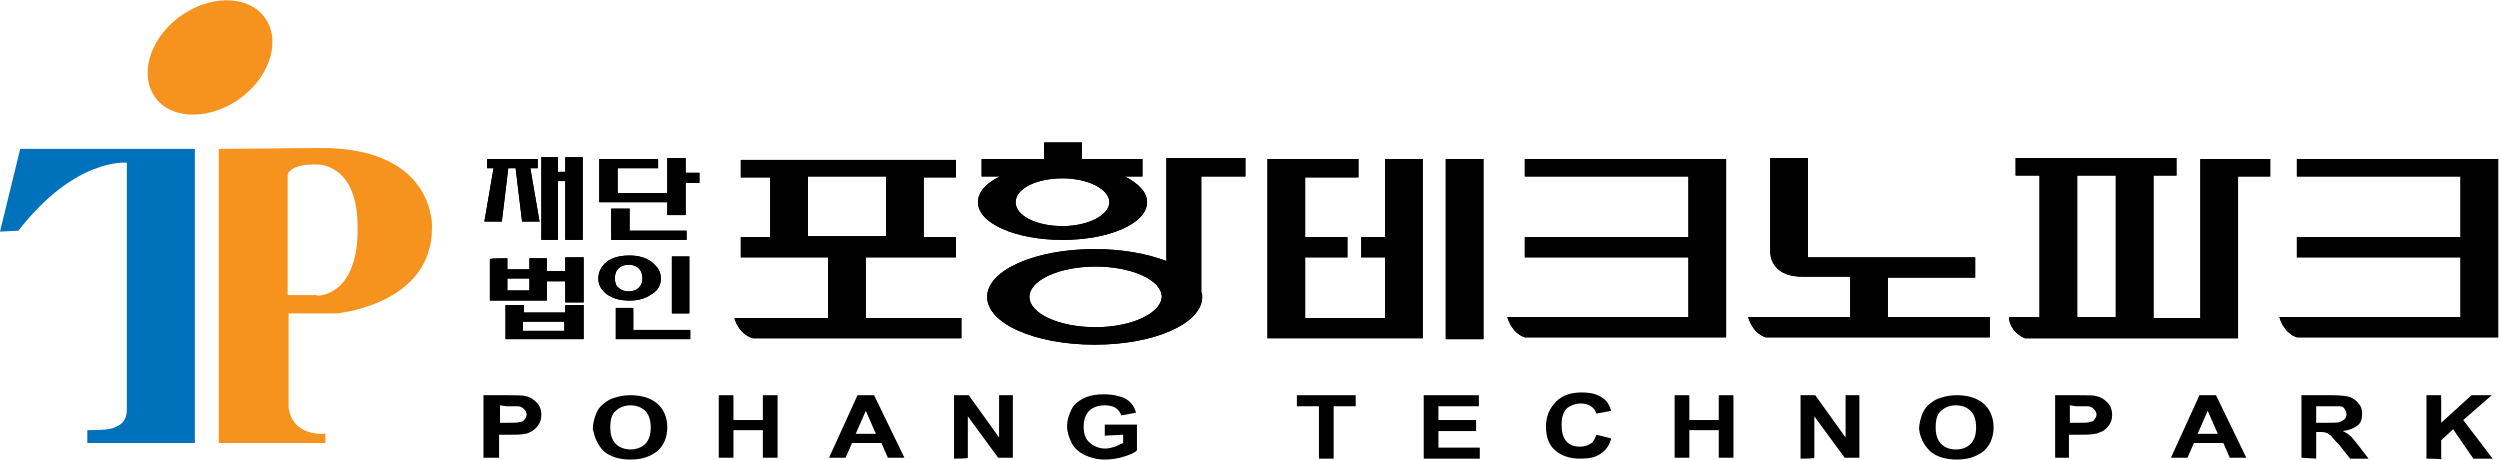 <?xml version="1.0" encoding="utf-8"?>
<!-- Generator: Adobe Illustrator 25.2.3, SVG Export Plug-In . SVG Version: 6.00 Build 0)  -->
<svg version="1.1" id="Layer_1" xmlns="http://www.w3.org/2000/svg" xmlns:xlink="http://www.w3.org/1999/xlink" x="0px" y="0px"
	 viewBox="0 0 272 50" style="enable-background:new 0 0 272 50;" xml:space="preserve">
<style type="text/css">
	.st0{fill:#0071BB;}
	.st1{fill:#F6921E;}
</style>
<g>
	<path class="st0" d="M2.2,16.2h19v32H9.5v-1.4c2,0,2.6-0.1,3.2-0.4c0.7-0.3,1.1-0.9,1.1-1.8V20v-2.3c0,0-5.6-0.6-11.8,7.4l-2,0.1
		L2.2,16.2z"/>
	<path class="st1" d="M34.9,16.1c12.6,0,12.1,8.7,12.1,8.7c0,8.4-10.4,9.3-10.4,9.3h-5.2v10.2c0.4,3.3,4,2.9,4,2.9v1H23.8v-32
		L34.9,16.1z M34.5,32.2c4.8-0.5,4.4-7.3,4.4-7.3c0.1-7.2-4.4-7-4.4-7c-3-0.1-3.2,1.1-3.2,1.1v13.1H34.5z"/>
	<path class="st1" d="M29,2.2c1.6,2.6,0.1,6.6-3.3,8.8c-3.4,2.2-7.5,1.9-9-0.7c-1.6-2.6-0.1-6.6,3.3-8.8C23.4-0.7,27.4-0.4,29,2.2z"
		/>
</g>
<g>
	<g>
		<g>
			<polygon points="150.7,25.8 148.1,25.8 148.1,28 150.7,28 150.7,34.6 142,34.6 142,28 146.6,28 146.6,25.8 142,25.8 142,19.3 
				147.8,19.3 147.8,17.3 142,17.3 142,17.3 137.9,17.3 137.9,36.8 154.8,36.8 154.8,17.3 150.7,17.3 			"/>
			<rect x="157.3" y="17.3" width="4.1" height="19.6"/>
		</g>
		<path d="M187.8,17.3l-21.9,0v1.9h17.8v6.6h-17.8V28h17.8v6.5H164c0,0,0.4,1.7,1.9,2.2h21.9L187.8,17.3L187.8,17.3z"/>
		<path d="M271.8,17.3l-21.9,0v1.9h17.8v6.6h-17.8V28h17.8v6.5H248c0,0,0.4,1.7,1.9,2.2h21.9L271.8,17.3L271.8,17.3z"/>
		<path d="M220.3,36.8h23.2V19.2h3.5v-1.9h-3.5v0h-4.1v17.3h-5.1V19.1h2.5v-1.9h-17.5v1.9h2.6v15.4h-3.3
			C218.5,34.6,218.7,36.1,220.3,36.8z M226,19.1h4.2v15.4H226V19.1z"/>
		<path d="M205.4,34.6v-4.4h9.5V28h-18.2V17.2h-4.1v10.1c0,0-0.2,2.8,3.5,2.8h5.2v4.4h-11.1c0,0,0.4,1.7,1.9,2.2h24.4v-2.2H205.4z"
			/>
		<path d="M94.2,34.6V28h9.8v-2.2h-3.5v-6.5h3.5v-1.9H80.6v1.9h3.2v6.5h-3.2V28h9.5v6.6H79.9c0,0,0.4,1.7,2,2.2h22.7v-2.2H94.2z
			 M87.9,19.2h8.5v6.5h-8.5V19.2z"/>
		<g>
			<path d="M135.5,19.2v-2h-8.6l0,11.2c-2.1-0.8-4.8-1.3-7.8-1.3c-6.5,0-11.7,2.3-11.7,5.2s5.2,5.2,11.7,5.2
				c6.5,0,11.7-2.3,11.7-5.2c0-0.2,0-0.4-0.1-0.5V19.2H135.5z M119.2,35.6c-4,0-7.2-1.5-7.2-3.3s3.2-3.3,7.2-3.3s7.2,1.5,7.2,3.3
				C126.3,34.1,123.1,35.6,119.2,35.6z"/>
			<path d="M124.8,22c0-1.1-0.9-2-2.4-2.8h1.9v-1.9h-6.6v-1.8h-4.1v1.8h-6.8v1.9h2c-1.5,0.7-2.4,1.7-2.4,2.8c0,2.3,4.1,4.1,9.2,4.1
				C120.7,26.1,124.8,24.3,124.8,22z M110.5,22c0-1.5,2.3-2.6,5.1-2.6s5.1,1.2,5.1,2.6s-2.3,2.6-5.1,2.6
				C112.8,24.6,110.5,23.5,110.5,22z"/>
		</g>
		<path d="M53,18.3v-1h5.5v1h-0.8l1,5.8h-1.9l-0.7-5.8h-0.8l-0.7,5.8h-1.9l1-5.8H53z M61.5,19.7h-0.8v6.4h-1.8v-9h1.8v1.6h0.8v-1.6
			h1.9v9h-1.9V19.7z"/>
		<path d="M71.6,17.3v1h-4.4V21h5.4v-3.8h2v1.6h1.5v1.1h-1.5v3.5h-2V22h-7.4v-4.7H71.6z M66.5,22.7h2v2.4h6.2v1h-8.2V22.7z"/>
		<path d="M55.2,28.1v1.2h2.4v-1.2h1.9v1.4h2v-1.5h2v4.9h-2v-2.3h-2v2.1h-6.2v-4.5C53.3,28.1,55.2,28.1,55.2,28.1z M55.2,30.3v1.3
			h2.4v-1.3H55.2z M55,33.2h2V34h4.5v-0.8h2v3.7H55V33.2z M61.4,35h-4.5v1h4.5V35z"/>
		<path d="M70.9,28.5c0.6,0.5,1,1,1,1.8c0,0.7-0.3,1.3-1,1.7c-0.7,0.5-1.5,0.7-2.4,0.7c-1,0-1.8-0.2-2.5-0.7c-0.6-0.5-0.9-1-0.9-1.7
			c0-0.7,0.3-1.3,0.9-1.8c0.6-0.5,1.5-0.7,2.5-0.7C69.4,27.8,70.2,28,70.9,28.5z M67.3,29.2c-0.3,0.3-0.4,0.6-0.4,1.1
			c0,0.4,0.1,0.8,0.4,1c0.3,0.3,0.7,0.4,1.1,0.4c0.4,0,0.8-0.1,1.1-0.4c0.3-0.3,0.4-0.6,0.4-1c0-0.4-0.1-0.8-0.4-1.1
			c-0.3-0.3-0.7-0.4-1.1-0.4C68,28.8,67.6,28.9,67.3,29.2z M73.1,27.9h1.9v6.2h-1.9V27.9z M67,33.5h1.9v2.4h6.2v1H67V33.5z"/>
	</g>
	<g>
		<g>
			<polygon points="150.7,25.8 148.1,25.8 148.1,28 150.7,28 150.7,34.6 142,34.6 142,28 146.6,28 146.6,25.8 142,25.8 142,19.3 
				147.8,19.3 147.8,17.3 142,17.3 142,17.3 137.9,17.3 137.9,36.8 154.8,36.8 154.8,17.3 150.7,17.3 			"/>
			<rect x="157.3" y="17.3" width="4.1" height="19.6"/>
		</g>
		<path d="M187.8,17.3l-21.9,0v1.9h17.8v6.6h-17.8V28h17.8v6.5H164c0,0,0.4,1.7,1.9,2.2h21.9L187.8,17.3L187.8,17.3z"/>
		<path d="M271.8,17.3l-21.9,0v1.9h17.8v6.6h-17.8V28h17.8v6.5H248c0,0,0.4,1.7,1.9,2.2h21.9L271.8,17.3L271.8,17.3z"/>
		<path d="M220.3,36.8h23.2V19.2h3.5v-1.9h-3.5v0h-4.1v17.3h-5.1V19.1h2.5v-1.9h-17.5v1.9h2.6v15.4h-3.3
			C218.5,34.6,218.7,36.1,220.3,36.8z M226,19.1h4.2v15.4H226V19.1z"/>
		<path d="M205.4,34.6v-4.4h9.5V28h-18.2V17.2h-4.1v10.1c0,0-0.2,2.8,3.5,2.8h5.2v4.4h-11.1c0,0,0.4,1.7,1.9,2.2h24.4v-2.2H205.4z"
			/>
		<path d="M94.2,34.6V28h9.8v-2.2h-3.5v-6.5h3.5v-1.9H80.6v1.9h3.2v6.5h-3.2V28h9.5v6.6H79.9c0,0,0.4,1.7,2,2.2h22.7v-2.2H94.2z
			 M87.9,19.2h8.5v6.5h-8.5V19.2z"/>
		<g>
			<path d="M135.5,19.2v-2h-8.6l0,11.2c-2.1-0.8-4.8-1.3-7.8-1.3c-6.5,0-11.7,2.3-11.7,5.2s5.2,5.2,11.7,5.2
				c6.5,0,11.7-2.3,11.7-5.2c0-0.2,0-0.4-0.1-0.5V19.2H135.5z M119.2,35.6c-4,0-7.2-1.5-7.2-3.3s3.2-3.3,7.2-3.3s7.2,1.5,7.2,3.3
				C126.3,34.1,123.1,35.6,119.2,35.6z"/>
			<path d="M124.8,22c0-1.1-0.9-2-2.4-2.8h1.9v-1.9h-6.6v-1.8h-4.1v1.8h-6.8v1.9h2c-1.5,0.7-2.4,1.7-2.4,2.8c0,2.3,4.1,4.1,9.2,4.1
				C120.7,26.1,124.8,24.3,124.8,22z M110.5,22c0-1.5,2.3-2.6,5.1-2.6s5.1,1.2,5.1,2.6s-2.3,2.6-5.1,2.6
				C112.8,24.6,110.5,23.5,110.5,22z"/>
		</g>
		<path d="M53,18.3v-1h5.5v1h-0.8l1,5.8h-1.9l-0.7-5.8h-0.8l-0.7,5.8h-1.9l1-5.8H53z M61.5,19.7h-0.8v6.4h-1.8v-9h1.8v1.6h0.8v-1.6
			h1.9v9h-1.9V19.7z"/>
		<path d="M71.6,17.3v1h-4.4V21h5.4v-3.8h2v1.6h1.5v1.1h-1.5v3.5h-2V22h-7.4v-4.7H71.6z M66.5,22.7h2v2.4h6.2v1h-8.2V22.7z"/>
		<path d="M55.2,28.1v1.2h2.4v-1.2h1.9v1.4h2v-1.5h2v4.9h-2v-2.3h-2v2.1h-6.2v-4.5C53.3,28.1,55.2,28.1,55.2,28.1z M55.2,30.3v1.3
			h2.4v-1.3H55.2z M55,33.2h2V34h4.5v-0.8h2v3.7H55V33.2z M61.4,35h-4.5v1h4.5V35z"/>
		<path d="M70.9,28.5c0.6,0.5,1,1,1,1.8c0,0.7-0.3,1.3-1,1.7c-0.7,0.5-1.5,0.7-2.4,0.7c-1,0-1.8-0.2-2.5-0.7c-0.6-0.5-0.9-1-0.9-1.7
			c0-0.7,0.3-1.3,0.9-1.8c0.6-0.5,1.5-0.7,2.5-0.7C69.4,27.8,70.2,28,70.9,28.5z M67.3,29.2c-0.3,0.3-0.4,0.6-0.4,1.1
			c0,0.4,0.1,0.8,0.4,1c0.3,0.3,0.7,0.4,1.1,0.4c0.4,0,0.8-0.1,1.1-0.4c0.3-0.3,0.4-0.6,0.4-1c0-0.4-0.1-0.8-0.4-1.1
			c-0.3-0.3-0.7-0.4-1.1-0.4C68,28.8,67.6,28.9,67.3,29.2z M73.1,27.9h1.9v6.2h-1.9V27.9z M67,33.5h1.9v2.4h6.2v1H67V33.5z"/>
	</g>
</g>
<path d="M55.1,44.2c0.6,0,1,0,1.2,0c0.3,0,0.5,0.1,0.7,0.3s0.3,0.4,0.3,0.6c0,0.2-0.1,0.4-0.2,0.5c-0.1,0.2-0.3,0.3-0.5,0.3
	c-0.2,0.1-0.7,0.1-1.3,0.1h-0.9v-1.9L55.1,44.2L55.1,44.2z M54.3,49.9v-2.6h1.1c0.7,0,1.3,0,1.7-0.1c0.3,0,0.6-0.2,0.8-0.3
	c0.3-0.2,0.5-0.4,0.7-0.7s0.3-0.6,0.3-1.1c0-0.5-0.2-1-0.5-1.3s-0.7-0.6-1.2-0.7c-0.3-0.1-1-0.1-2-0.1h-2.6v6.8H54.3z"/>
<path d="M67,44.7c0.4-0.4,1-0.6,1.6-0.6s1.2,0.2,1.6,0.6c0.4,0.4,0.6,1,0.6,1.8c0,0.8-0.2,1.4-0.6,1.8c-0.4,0.4-1,0.6-1.6,0.6
	s-1.2-0.2-1.6-0.6c-0.4-0.4-0.6-1-0.6-1.8C66.4,45.6,66.6,45,67,44.7z M65.7,49.1c0.7,0.6,1.7,0.9,2.9,0.9c1.2,0,2.1-0.3,2.9-0.9
	c0.7-0.6,1.1-1.5,1.1-2.6c0-1.1-0.4-2-1.1-2.6c-0.7-0.6-1.7-0.9-2.9-0.9c-0.7,0-1.2,0.1-1.8,0.3c-0.4,0.1-0.7,0.3-1.1,0.6
	s-0.6,0.6-0.8,1c-0.2,0.5-0.4,1.1-0.4,1.8C64.7,47.6,65,48.4,65.7,49.1z"/>
<path d="M78.2,49.9V43h1.6v2.7h3.2V43h1.6v6.8h-1.6v-3h-3.2v3H78.2z"/>
<path d="M93.1,47.2l1.1-2.5l1.1,2.5H93.1z M95.1,43h-1.8l-3.1,6.8h1.8l0.7-1.6h3.2l0.7,1.6h1.8L95.1,43z"/>
<path d="M103.8,49.9V43h1.6l3.3,4.6V43h1.5v6.8h-1.6l-3.3-4.5v4.5C105.4,49.9,103.8,49.9,103.8,49.9z"/>
<path d="M120.2,47.4v-1.2h3.5V49c-0.3,0.3-0.8,0.5-1.5,0.7c-0.7,0.2-1.3,0.3-2,0.3c-0.8,0-1.6-0.2-2.2-0.5c-0.6-0.3-1.1-0.7-1.4-1.3
	c-0.3-0.6-0.5-1.2-0.5-1.8c0-0.7,0.2-1.3,0.5-1.9s0.9-1,1.6-1.3c0.5-0.2,1.2-0.3,1.9-0.3c1,0,1.8,0.2,2.4,0.5
	c0.6,0.4,0.9,0.8,1.1,1.5l-1.6,0.3c-0.1-0.3-0.3-0.6-0.6-0.8c-0.3-0.2-0.7-0.3-1.2-0.3c-0.7,0-1.3,0.2-1.7,0.6
	c-0.4,0.4-0.6,1-0.6,1.7c0,0.8,0.2,1.4,0.7,1.8s1,0.6,1.7,0.6c0.3,0,0.7-0.1,1-0.2c0.3-0.1,0.6-0.3,0.9-0.4v-0.9L120.2,47.4
	L120.2,47.4z"/>
<path d="M143.5,49.9v-5.7h-2.4V43h6.4v1.2h-2.4v5.7H143.5z"/>
<path d="M154.9,49.9V43h6v1.2h-4.4v1.5h4.1v1.2h-4.1v1.8h4.5v1.2H154.9z"/>
<path d="M173.7,47.3l1.6,0.4c-0.2,0.8-0.6,1.3-1.2,1.7c-0.6,0.4-1.3,0.5-2.2,0.5c-1.1,0-2-0.3-2.7-0.9c-0.7-0.6-1-1.5-1-2.6
	c0-1.1,0.4-2,1.1-2.7s1.6-1,2.8-1c1,0,1.8,0.2,2.4,0.7c0.4,0.3,0.6,0.7,0.8,1.3l-1.6,0.3c-0.1-0.3-0.3-0.6-0.6-0.8
	c-0.3-0.2-0.7-0.3-1.1-0.3c-0.6,0-1.1,0.2-1.5,0.5c-0.4,0.4-0.6,1-0.6,1.8c0,0.9,0.2,1.5,0.6,1.9s0.9,0.5,1.4,0.5
	c0.4,0,0.8-0.1,1.1-0.3C173.3,48.2,173.5,47.8,173.7,47.3z"/>
<path d="M182.2,49.9V43h1.6v2.7h3.2V43h1.6v6.8H187v-3h-3.2v3H182.2z"/>
<path d="M195.9,49.9V43h1.6l3.3,4.6V43h1.5v6.8h-1.6l-3.3-4.5v4.5C197.4,49.9,195.9,49.9,195.9,49.9z"/>
<path d="M211.2,44.7c0.4-0.4,1-0.6,1.6-0.6s1.2,0.2,1.6,0.6c0.4,0.4,0.6,1,0.6,1.8c0,0.8-0.2,1.4-0.6,1.8c-0.4,0.4-0.9,0.6-1.6,0.6
	s-1.2-0.2-1.6-0.6c-0.4-0.4-0.6-1-0.6-1.8C210.6,45.6,210.8,45,211.2,44.7z M210,49.1c0.7,0.6,1.7,0.9,2.9,0.9
	c1.2,0,2.1-0.3,2.9-0.9c0.7-0.6,1.1-1.5,1.1-2.6c0-1.1-0.4-2-1.1-2.6c-0.7-0.6-1.7-0.9-2.9-0.9c-0.7,0-1.2,0.1-1.8,0.3
	c-0.4,0.1-0.7,0.3-1.1,0.6s-0.6,0.6-0.8,1c-0.2,0.5-0.4,1.1-0.4,1.8C208.9,47.6,209.3,48.4,210,49.1z"/>
<path d="M225.9,44.2c0.6,0,1,0,1.2,0c0.3,0,0.5,0.1,0.7,0.3s0.3,0.4,0.3,0.6c0,0.2-0.1,0.4-0.2,0.5c-0.1,0.2-0.3,0.3-0.5,0.3
	c-0.2,0.1-0.6,0.1-1.3,0.1h-0.9v-1.9L225.9,44.2L225.9,44.2z M225.1,49.9v-2.6h1.1c0.7,0,1.3,0,1.7-0.1c0.3,0,0.6-0.2,0.9-0.3
	c0.3-0.2,0.5-0.4,0.7-0.7c0.2-0.3,0.3-0.6,0.3-1.1c0-0.5-0.2-1-0.5-1.3s-0.7-0.6-1.2-0.7c-0.3-0.1-0.9-0.1-1.9-0.1h-2.6v6.8H225.1z"
	/>
<path d="M239.1,47.2l1.1-2.5l1.1,2.5H239.1z M241.1,43h-1.8l-3.1,6.8h1.8l0.7-1.6h3.2l0.7,1.6h1.8L241.1,43z"/>
<path d="M252,44.2h1.3c0.7,0,1.1,0,1.2,0c0.3,0,0.5,0.1,0.6,0.3s0.2,0.3,0.2,0.6c0,0.2-0.1,0.4-0.2,0.5c-0.1,0.1-0.3,0.2-0.5,0.3
	s-0.7,0.1-1.5,0.1H252L252,44.2L252,44.2z M252,49.9V47h0.3c0.4,0,0.6,0,0.8,0.1c0.2,0,0.3,0.2,0.5,0.3c0.1,0.1,0.4,0.5,0.9,1
	l1.2,1.5h2l-1-1.3c-0.4-0.5-0.7-0.9-0.9-1.1c-0.2-0.2-0.5-0.4-0.9-0.6c0.7-0.1,1.2-0.3,1.6-0.6c0.4-0.3,0.5-0.8,0.5-1.3
	c0-0.4-0.1-0.8-0.4-1.1c-0.2-0.3-0.5-0.5-0.9-0.7c-0.4-0.1-1-0.2-1.9-0.2h-3.4v6.8L252,49.9L252,49.9z"/>
<path d="M264,49.9V43h1.6v3l3.3-3h2.2l-3.1,2.7l3.2,4.2h-2.1l-2.2-3.2l-1.3,1.2v2.1C265.7,49.9,264,49.9,264,49.9z"/>
</svg>
